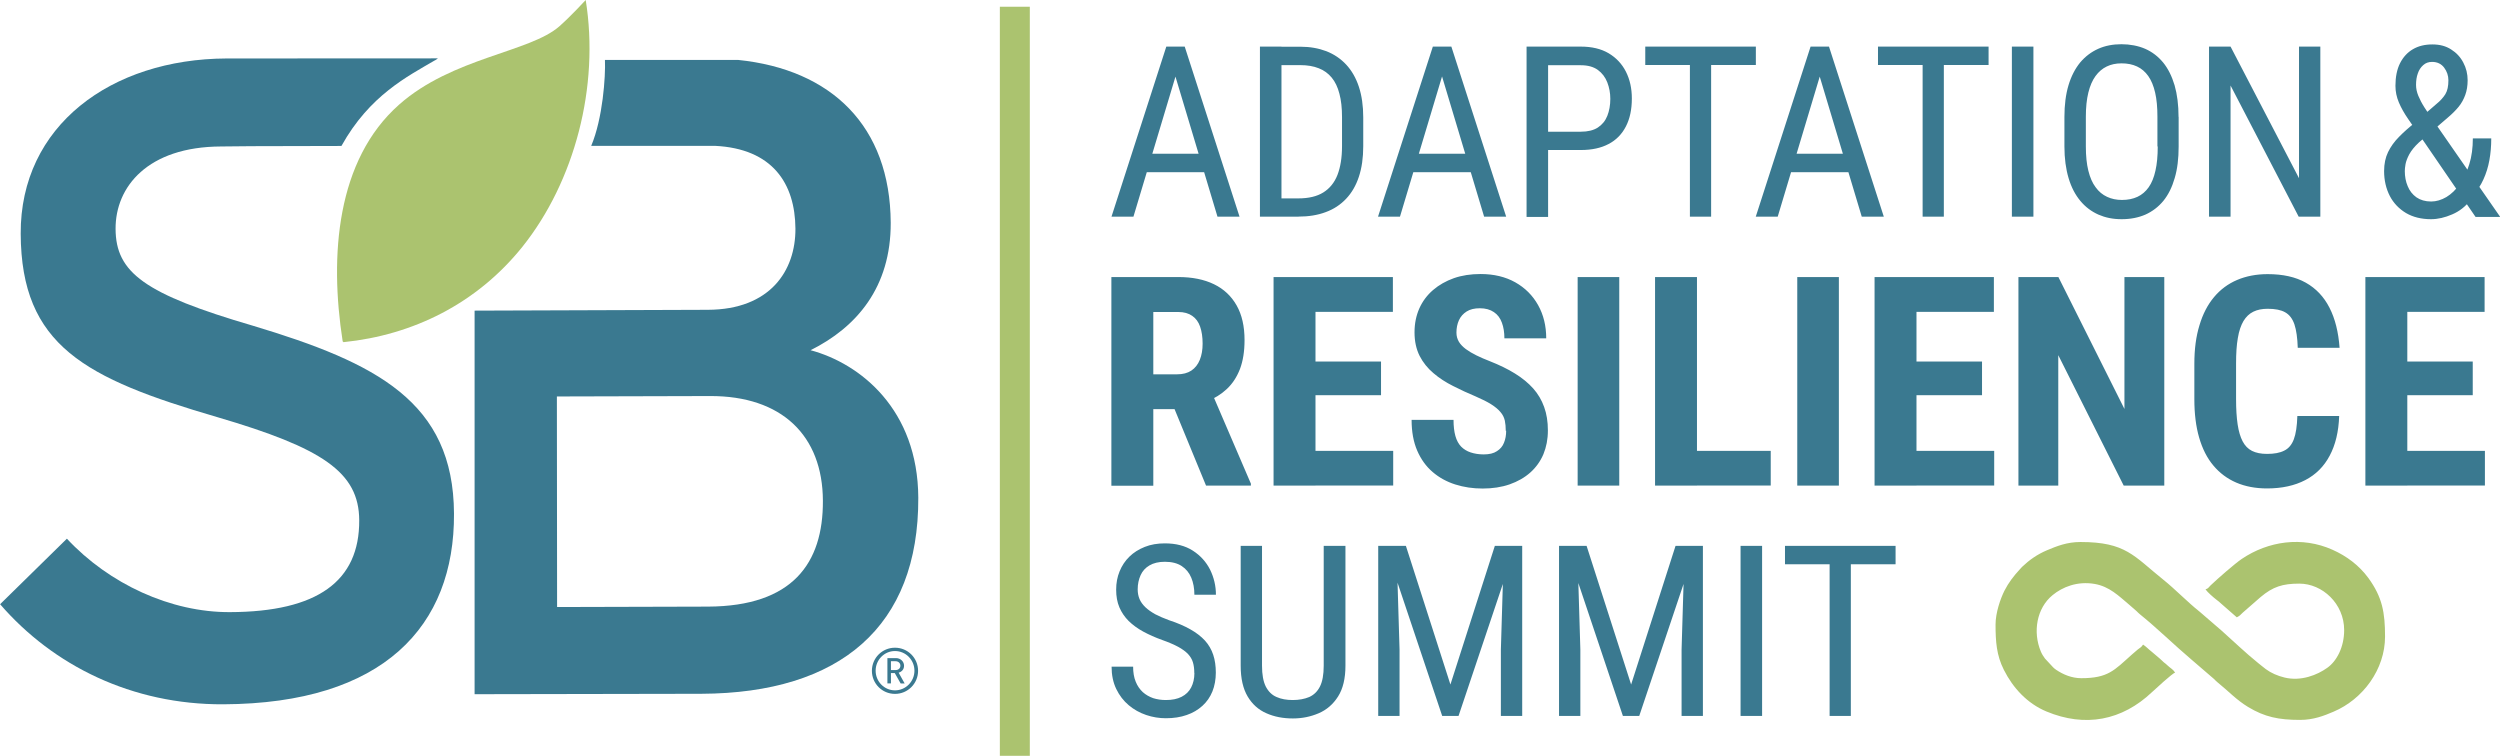 <?xml version="1.0" encoding="UTF-8"?><svg id="Layer_1" xmlns="http://www.w3.org/2000/svg" viewBox="0 0 240.31 72.65"><defs><style>.cls-1{fill:#3a7990;}.cls-1,.cls-2,.cls-3{stroke-width:0px;}.cls-2{fill-rule:evenodd;}.cls-2,.cls-3{fill:#abc36f;}</style></defs><path class="cls-1" d="M41.84,5.79c.09-.05.17-.12.25-.18-11.2,0-15.87,0-20.32.01-11.09.05-19.83,6.46-19.78,16.85.05,10.75,6.17,13.91,18.91,17.63,10.07,2.96,13.61,5.27,13.63,9.91.03,5.85-4,8.8-12.42,8.83-5.68.03-11.62-2.7-15.68-7.06l-6.42,6.3c5.11,5.91,12.69,9.66,21.45,9.62,15.4-.07,22.24-7.5,22.18-18.33-.05-10.75-7.45-14.49-19.33-18.06-10.42-3.05-13.18-5.1-13.2-9.31-.02-4.04,3.08-7.89,10.13-7.92,2.77-.02,1.32-.04,11.58-.05,2.71-4.87,6.34-6.68,9.02-8.25h0Z"/><path class="cls-3" d="M32.94,32.82c-1.29-8.28-.58-17.45,5.42-22.76,5.12-4.54,12.58-5.03,15.42-7.54,1.15-1.02,2.52-2.52,2.52-2.52,1.34,8.31-1.06,17.44-6.09,23.73-4.37,5.44-10.49,8.48-17.19,9.16l-.07-.07h0Z"/><path class="cls-1" d="M68.08,58.31l-14.53.04v-.2s-.02-20.04-.02-20.04l14.71-.04c6.9-.03,10.84,3.79,10.86,10.07.03,6.01-2.92,10.13-11.03,10.17h0ZM77.9,33.67c4.45-2.21,7.74-6.06,7.72-12.25-.05-9.32-5.71-14.74-14.67-15.66h-12.8c.07,1.59-.21,5.63-1.32,8.26h11.9c5.53.27,7.7,3.62,7.73,7.96.02,4.02-2.41,7.78-8.42,7.8l-22.42.08v36.87l21.8-.04c13.34-.06,20.9-6.46,20.85-18.85-.04-8.47-5.56-12.89-10.37-14.18h0Z"/><path class="cls-1" d="M86.09,63.56h-.45v.85h.45c.27,0,.46-.18.46-.42s-.19-.43-.46-.43h0ZM86.57,65.69l-.56-.99h-.37v.99h-.34v-2.43h.83c.42,0,.77.32.77.73,0,.36-.22.58-.52.67l.58,1.04h-.39ZM86.03,62.58c-1.03,0-1.86.85-1.86,1.89s.83,1.89,1.86,1.89,1.87-.85,1.87-1.89-.84-1.89-1.87-1.89h0ZM86.03,66.7c-1.23,0-2.22-.99-2.22-2.22s.99-2.22,2.22-2.22,2.22.99,2.22,2.22-.99,2.22-2.22,2.22h0Z"/><path class="cls-1" d="M113.42,5.93l-4.47,14.9h-2.11l5.27-16.35h1.33v1.45h-.01ZM117.03,20.83l-4.47-14.9-.02-1.45h1.34l5.27,16.35h-2.11ZM117.03,14.78v1.77h-7.89v-1.77h7.89ZM124.82,20.83h-2.79l.02-1.76h2.76c.98,0,1.78-.19,2.39-.57.61-.38,1.07-.94,1.36-1.68.29-.75.44-1.67.44-2.77v-2.79c0-.87-.08-1.62-.25-2.25-.16-.63-.41-1.15-.74-1.55-.33-.4-.75-.71-1.25-.9-.5-.2-1.09-.3-1.76-.3h-3.03v-1.77h3.03c.92,0,1.75.15,2.49.43.74.29,1.38.72,1.91,1.29.53.57.94,1.28,1.22,2.13.28.85.42,1.83.42,2.94v2.77c0,1.12-.14,2.1-.42,2.94-.28.85-.69,1.55-1.23,2.12-.54.57-1.19,1-1.96,1.28-.77.29-1.64.43-2.62.43h0ZM123.18,4.48v16.35h-2.07V4.48h2.07ZM139.04,5.93l-4.47,14.9h-2.11l5.27-16.35h1.33v1.45h-.01ZM142.66,20.83l-4.47-14.9-.02-1.45h1.34l5.27,16.35h-2.11ZM142.66,14.78v1.77h-7.89v-1.77h7.89ZM151.95,14.42h-3.57v-1.76h3.57c.67,0,1.22-.13,1.64-.4.41-.27.72-.64.91-1.12.19-.48.29-1.03.29-1.64,0-.56-.1-1.09-.29-1.58-.19-.49-.49-.89-.91-1.2-.42-.3-.96-.45-1.64-.45h-3.14v14.58h-2.07V4.48h5.21c1.06,0,1.95.21,2.68.64.72.43,1.28,1.02,1.66,1.77.38.75.57,1.61.57,2.58,0,1.05-.19,1.94-.57,2.68-.38.74-.93,1.31-1.66,1.69-.73.39-1.62.58-2.68.58h0ZM164.48,4.48v16.35h-2.04V4.48h2.04ZM168.78,4.48v1.77h-10.63v-1.77h10.63ZM175.35,5.93l-4.47,14.9h-2.11l5.27-16.35h1.33v1.45h-.01ZM178.96,20.83l-4.47-14.9-.02-1.45h1.34l5.27,16.35h-2.11ZM178.96,14.78v1.77h-7.89v-1.77h7.89ZM186.85,4.48v16.35h-2.04V4.48h2.04ZM191.15,4.48v1.77h-10.63v-1.77h10.63ZM195.46,4.48v16.35h-2.07V4.48h2.07ZM209.42,11.24v2.84c0,1.15-.12,2.17-.38,3.04-.25.87-.61,1.6-1.09,2.19-.48.58-1.06,1.02-1.73,1.32-.67.29-1.43.44-2.28.44s-1.56-.15-2.23-.44c-.67-.3-1.25-.73-1.74-1.32-.49-.59-.87-1.31-1.13-2.19-.26-.87-.4-1.89-.4-3.04v-2.84c0-1.15.13-2.17.39-3.04.26-.87.64-1.6,1.12-2.19.49-.58,1.07-1.02,1.74-1.32.67-.3,1.42-.44,2.23-.44s1.61.15,2.28.44c.68.3,1.25.74,1.73,1.32.48.59.84,1.32,1.1,2.19.25.87.38,1.89.38,3.04h0ZM207.38,14.08v-2.86c0-.9-.07-1.68-.22-2.32-.15-.65-.37-1.18-.66-1.59-.29-.41-.65-.72-1.08-.92-.43-.2-.92-.3-1.48-.3s-1.01.1-1.43.3c-.42.2-.78.51-1.08.92-.3.41-.53.94-.69,1.59-.16.65-.24,1.42-.24,2.32v2.86c0,.91.08,1.69.24,2.33.16.65.39,1.18.7,1.59.3.42.67.72,1.1.92.43.2.9.3,1.43.3.56,0,1.06-.1,1.49-.3.43-.2.79-.51,1.08-.92.29-.41.51-.95.65-1.59.15-.65.22-1.43.22-2.33h0ZM223.04,4.48v16.35h-2.08l-6.55-12.61v12.61h-2.07V4.48h2.07l6.58,12.65V4.48h2.04ZM232.16,11.76l2.01-1.74c.4-.32.69-.65.89-.97.2-.33.29-.77.29-1.34,0-.44-.14-.85-.41-1.21-.27-.36-.66-.55-1.16-.55-.34,0-.62.1-.85.31-.23.2-.41.47-.52.8-.12.33-.17.7-.17,1.1,0,.34.07.69.22,1.05.15.36.34.73.59,1.12.25.39.53.8.84,1.24l6.44,9.28h-2.37l-5.2-7.59c-.47-.66-.9-1.26-1.27-1.81-.38-.55-.68-1.08-.9-1.6-.22-.52-.33-1.05-.33-1.61,0-.85.15-1.58.44-2.16.3-.59.71-1.04,1.24-1.35.53-.31,1.15-.46,1.87-.46s1.3.16,1.8.48c.51.32.9.74,1.17,1.26.28.52.42,1.09.42,1.71,0,.52-.08,1-.23,1.41-.15.41-.36.8-.64,1.14-.28.34-.62.68-1.01,1.01l-2.81,2.42c-.42.39-.72.77-.92,1.13-.19.36-.31.68-.36.95-.05.28-.07.5-.07.66,0,.53.09,1.02.28,1.46.18.44.46.8.84,1.07.38.26.85.4,1.41.4.5,0,.99-.15,1.47-.43.48-.29.9-.7,1.28-1.24.38-.53.69-1.17.92-1.92.23-.74.34-1.57.34-2.48h1.77c0,.74-.06,1.44-.18,2.1-.12.66-.31,1.27-.57,1.84-.26.57-.59,1.08-.99,1.54-.05.07-.1.15-.13.24-.04.09-.08.17-.15.23-.46.61-1.04,1.06-1.74,1.36-.69.3-1.37.46-2.03.46-.93,0-1.73-.2-2.4-.59-.67-.4-1.2-.95-1.56-1.64-.36-.7-.55-1.5-.55-2.4,0-.69.13-1.3.38-1.82.26-.53.61-1.02,1.06-1.47.45-.46.97-.92,1.56-1.38h0Z"/><path class="cls-1" d="M114.8,64.69c0-.38-.04-.72-.13-1.02-.09-.3-.25-.56-.47-.8-.23-.24-.54-.47-.94-.69-.41-.22-.92-.44-1.54-.66-.67-.24-1.28-.51-1.83-.81-.55-.3-1.01-.64-1.4-1.02-.38-.38-.68-.82-.89-1.31-.21-.49-.31-1.06-.31-1.7s.11-1.23.33-1.76c.22-.54.53-1.01.94-1.41.41-.4.9-.71,1.48-.94.57-.23,1.22-.34,1.93-.34,1.06,0,1.96.23,2.69.7.73.47,1.28,1.08,1.66,1.83.37.76.56,1.56.56,2.41h-2.07c0-.61-.1-1.16-.3-1.64-.2-.48-.51-.85-.92-1.12-.41-.27-.95-.41-1.62-.41-.6,0-1.09.12-1.48.35-.39.23-.67.54-.85.94-.18.4-.28.85-.28,1.36,0,.34.06.66.18.94.12.28.31.54.56.78.25.24.57.46.94.67.38.2.83.39,1.34.58.8.26,1.49.56,2.05.88.57.32,1.03.68,1.4,1.08.36.4.62.85.79,1.36.17.51.25,1.08.25,1.72s-.11,1.27-.33,1.81c-.22.54-.54,1-.96,1.38-.42.38-.92.68-1.51.88-.59.21-1.26.31-2,.31-.64,0-1.27-.1-1.89-.31-.62-.21-1.18-.52-1.68-.94-.5-.42-.9-.94-1.2-1.56-.3-.62-.45-1.34-.45-2.15h2.07c0,.56.08,1.04.25,1.45.16.4.39.73.68,1,.29.26.63.45,1,.58.38.12.79.18,1.22.18.6,0,1.1-.1,1.51-.31.41-.21.72-.51.92-.9.2-.39.31-.85.31-1.38h0ZM127.26,52.47h2.07v11.52c0,1.23-.24,2.22-.71,2.96-.47.74-1.09,1.28-1.86,1.61-.77.33-1.59.5-2.48.5-.94,0-1.79-.16-2.55-.5-.76-.33-1.36-.87-1.8-1.61-.44-.74-.67-1.72-.67-2.96v-11.52h2.05v11.52c0,.85.12,1.52.36,2,.25.48.59.82,1.04,1.01.44.2.97.29,1.56.29s1.13-.1,1.58-.29c.44-.2.79-.53,1.03-1.01.24-.48.36-1.15.36-2v-11.52h0ZM133.14,52.47h2l4.28,13.33,4.27-13.33h2l-5.49,16.35h-1.57l-5.48-16.35h0ZM132.48,52.47h1.75l.3,9.97v6.38h-2.05v-16.35h0ZM144.57,52.47h1.75v16.35h-2.05v-6.38l.3-9.97h0ZM150.51,52.47h2l4.28,13.33,4.27-13.33h2l-5.49,16.35h-1.57l-5.48-16.35h0ZM149.86,52.47h1.75l.3,9.97v6.38h-2.05v-16.35h0ZM161.94,52.47h1.75v16.35h-2.05v-6.38l.3-9.97h0ZM169.38,52.47v16.35h-2.07v-16.35h2.07ZM177.91,52.47v16.35h-2.04v-16.35h2.04ZM182.21,52.47v1.77h-10.63v-1.77h10.63Z"/><path class="cls-1" d="M106.83,26.63h6.43c1.34,0,2.48.23,3.43.69.95.46,1.67,1.14,2.18,2.04.51.9.76,2.01.76,3.33,0,1.09-.15,2.01-.44,2.78-.3.77-.71,1.4-1.25,1.91-.54.51-1.19.91-1.94,1.22l-1.23.73h-5.22v-3.35s3.6,0,3.6,0c.55,0,1.01-.12,1.37-.36.36-.24.63-.59.81-1.03.18-.45.27-.96.27-1.56,0-.63-.08-1.17-.24-1.63-.16-.46-.41-.8-.76-1.04-.34-.24-.79-.37-1.34-.37h-2.4v16.7h-4.03v-20.05h0ZM115.93,46.68l-3.68-8.94h4.23s3.76,8.75,3.76,8.75v.19h-4.31ZM133.92,43.34v3.33h-8.71v-3.33h8.71ZM126.45,26.63v20.05h-4.03v-20.05h4.03ZM132.75,34.75v3.24h-7.54v-3.24h7.54ZM133.89,26.63v3.35h-8.69v-3.35h8.69ZM144.74,41.41c0-.36-.03-.69-.09-.98-.07-.3-.2-.57-.41-.81-.2-.25-.5-.5-.89-.75-.39-.25-.9-.5-1.52-.77-.74-.31-1.46-.64-2.16-1-.7-.35-1.33-.76-1.88-1.23-.56-.47-1-1.02-1.33-1.66-.32-.64-.49-1.39-.49-2.26s.16-1.61.46-2.3c.31-.69.75-1.28,1.32-1.77.57-.49,1.24-.87,2-1.14.77-.27,1.63-.4,2.57-.4,1.28,0,2.4.27,3.34.8.94.53,1.67,1.26,2.19,2.19.52.93.78,1.99.78,3.19h-4.02c0-.57-.08-1.07-.24-1.5-.16-.44-.41-.78-.77-1.02-.35-.24-.8-.37-1.35-.37-.51,0-.94.1-1.27.31-.33.21-.58.49-.74.84-.16.35-.24.75-.24,1.19,0,.33.08.62.24.89.16.26.39.49.67.7.29.21.62.41,1.01.6.39.19.82.38,1.29.56.91.36,1.72.75,2.41,1.18.7.43,1.28.91,1.75,1.43.47.53.82,1.12,1.06,1.79.24.66.36,1.41.36,2.26s-.15,1.59-.43,2.28c-.29.68-.71,1.27-1.26,1.76-.55.49-1.22.87-1.99,1.14-.78.27-1.64.4-2.59.4s-1.8-.13-2.63-.39c-.82-.26-1.55-.66-2.18-1.2-.63-.54-1.12-1.22-1.48-2.05-.36-.83-.54-1.82-.54-2.96h4.03c0,.61.06,1.12.18,1.55.12.43.31.77.55,1.02.25.25.55.44.92.56.36.12.78.19,1.25.19.54,0,.96-.1,1.27-.31.32-.2.55-.47.68-.81.14-.34.21-.72.21-1.16h0ZM155.65,26.63v20.05h-4v-20.05h4ZM170.21,43.34v3.33h-8.33v-3.33h8.33ZM163.12,26.63v20.05h-4.03v-20.05h4.03ZM176.76,26.63v20.05h-4v-20.05h4ZM191.69,43.34v3.33h-8.71v-3.33h8.71ZM184.22,26.63v20.05h-4.03v-20.05h4.03ZM190.52,34.75v3.24h-7.54v-3.24h7.54ZM191.66,26.63v3.35h-8.69v-3.35h8.69ZM208.04,26.63v20.05h-3.9l-6.29-12.54v12.54h-3.83v-20.05h3.84l6.35,12.68v-12.68h3.83ZM220.85,39.99h4c-.05,1.51-.36,2.78-.91,3.81-.55,1.04-1.33,1.82-2.35,2.35-1.02.53-2.24.8-3.67.8-1.11,0-2.1-.19-2.96-.56s-1.6-.92-2.2-1.64c-.61-.72-1.06-1.62-1.37-2.69-.31-1.07-.46-2.3-.46-3.69v-3.4c0-1.4.16-2.63.49-3.7.32-1.08.79-1.98,1.4-2.71.61-.73,1.35-1.28,2.22-1.65.87-.37,1.85-.56,2.94-.56,1.46,0,2.68.27,3.66.82.98.55,1.74,1.35,2.28,2.41.54,1.05.86,2.34.97,3.85h-4.02c-.03-.95-.14-1.71-.32-2.25-.19-.55-.48-.93-.89-1.16-.4-.23-.96-.34-1.68-.34-.54,0-.99.09-1.38.28-.39.19-.7.49-.95.9-.24.41-.43.95-.54,1.63-.12.67-.17,1.49-.17,2.45v3.43c0,.94.05,1.75.15,2.42.1.67.26,1.21.48,1.63.22.42.52.73.9.92.38.19.86.29,1.45.29.68,0,1.23-.1,1.64-.31.42-.2.73-.56.93-1.09.2-.53.31-1.27.34-2.24h0ZM238.86,43.34v3.33h-8.71v-3.33h8.71ZM231.4,26.63v20.05h-4.03v-20.05h4.03ZM237.69,34.75v3.24h-7.54v-3.24h7.54ZM238.83,26.63v3.35h-8.69v-3.35h8.69Z"/><polygon class="cls-2" points="96.11 .65 98.99 .65 98.99 72.65 96.11 72.65 96.11 .65 96.11 .65"/><path class="cls-2" d="M191.82,60.02c0,1.65.09,2.96.8,4.37.88,1.75,2.25,3.23,4.09,4,3.72,1.55,7.26.88,10.16-1.87.29-.27,1.94-1.79,2.21-1.87-.22-.34-.43-.4-.71-.67-.17-.16-.2-.18-.38-.32-.16-.13-.23-.24-.4-.37l-.79-.67c-.3-.23-.48-.45-.8-.66-.19.29-.26.27-.52.48l-.58.5c-1.67,1.49-2.26,2.25-4.84,2.25-.91,0-1.74-.35-2.42-.81-.18-.13-.15-.11-.29-.24l-.78-.84c-.17-.24-.28-.4-.4-.68-.78-1.86-.41-4.16,1.14-5.42.94-.77,2.36-1.36,4.04-1.07,1.42.25,2.31,1.15,3.32,2l.7.61c.13.12.18.19.32.3,1.63,1.31,3.35,3,4.96,4.36l2.15,1.85c.14.13.21.22.36.34,1.01.81,1.81,1.69,2.94,2.37,1.59.96,2.93,1.24,5,1.24,1.28,0,2.3-.4,3.21-.79,2.83-1.2,4.95-4.07,4.95-7.22,0-2.3-.26-3.79-1.61-5.64-.89-1.21-2.08-2.1-3.45-2.71-2.91-1.3-6.16-.84-8.72.89-.65.44-2.31,1.89-3,2.55-.2.19-.2.29-.48.37.18.27.77.78,1.07,1.01.19.15.23.17.42.35l1.52,1.33c.34-.18.29-.19.56-.44l1.73-1.51c1.19-1,2.12-1.29,3.72-1.29,2.21,0,4.31,1.92,4.31,4.47,0,1.6-.69,2.96-1.62,3.62-.96.69-2.52,1.32-4.1.94-.7-.17-1.31-.44-1.81-.81-.28-.21-.46-.37-.73-.58-1.22-.98-2.34-2.07-3.51-3.11l-2.11-1.82c-1.22-.97-2.31-2.13-3.52-3.1-2.82-2.26-3.58-3.61-7.95-3.61-1.3,0-2.28.4-3.21.79-.95.4-1.72.95-2.4,1.6l-.11.12c-.07.07-.04.05-.11.12-.59.64-1.08,1.27-1.48,2.06-.38.76-.85,2.11-.85,3.24h0Z"/></svg>